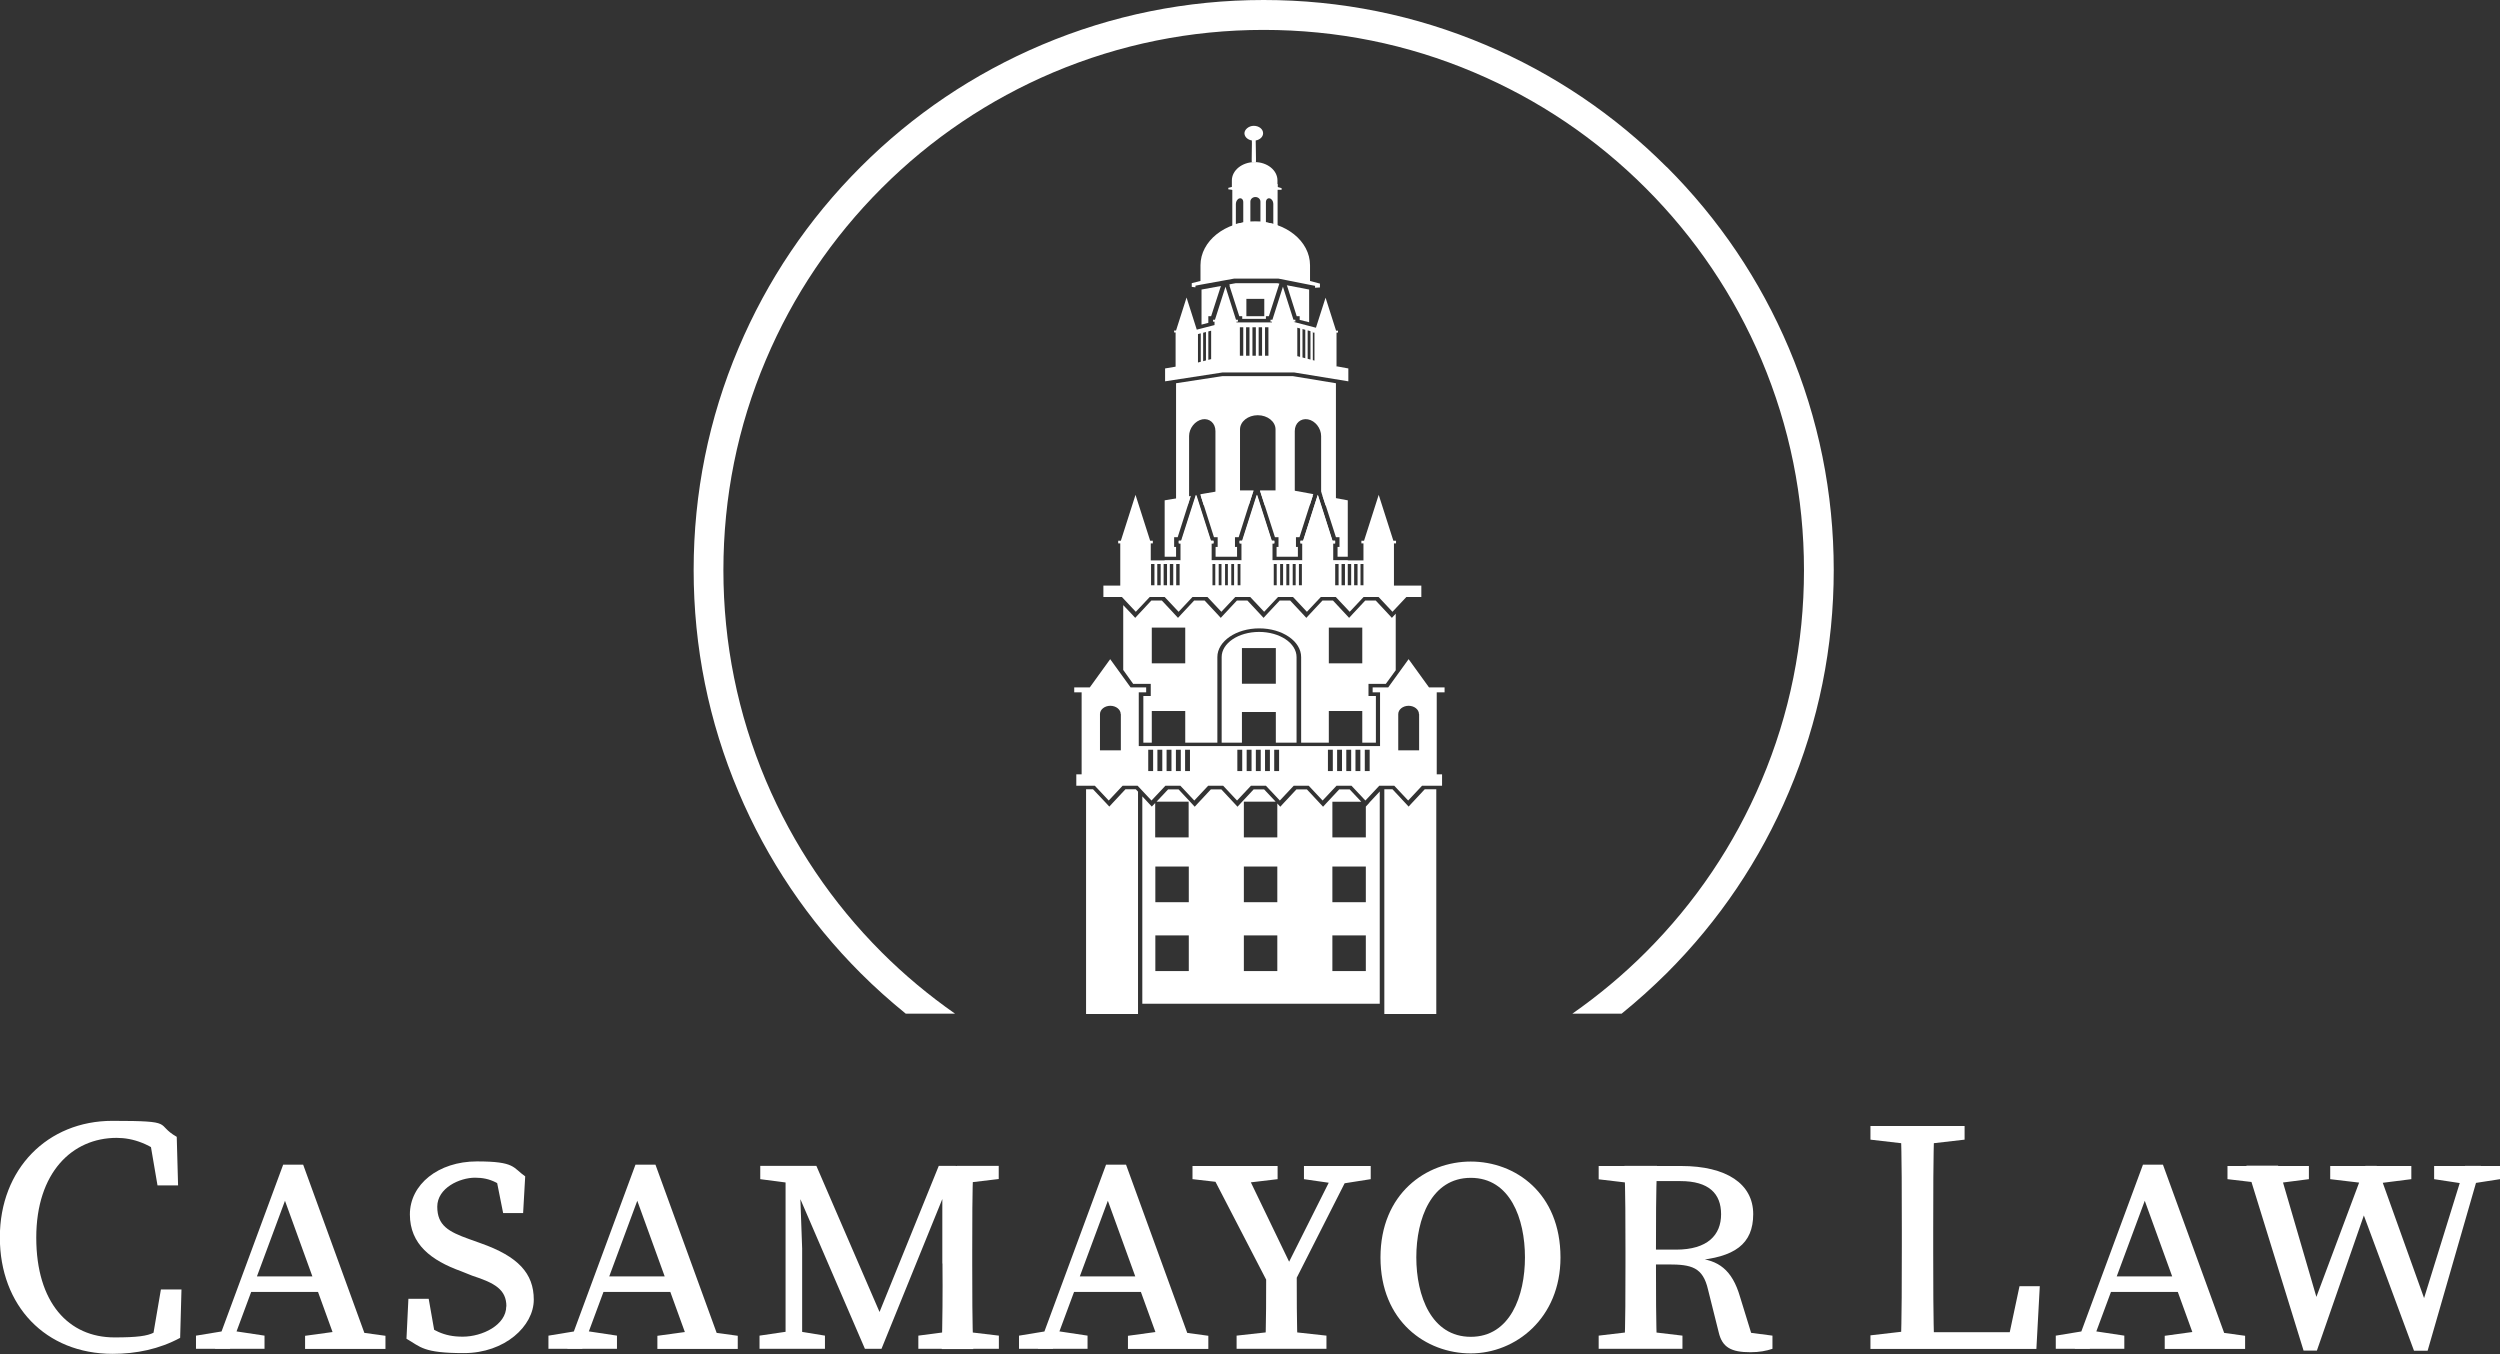 <?xml version="1.0" encoding="UTF-8"?>
<svg id="Profile_1" xmlns="http://www.w3.org/2000/svg" version="1.1" viewBox="0 0 1688.9 914.7">
  <rect x="0" y="0" width="1688.9" height="914.7" fill="#333333" stroke="none"/>
  <!-- Generator: Adobe Illustrator 29.1.0, SVG Export Plug-In . SVG Version: 2.1.0 Build 142)  -->
  <defs>
    <style>
      .st0 {
        fill: #fff;
      }
    </style>
  </defs>
  <g id="Freedom_Tower">
    <path class="st0" d="M975.9,467.7v-3.3h-10.5l-13.8-19.1-13.8,19.1h-10.5v3.3h5v36.3h-163v-36.3h5v-3.3h-10.5l-13.8-19.1-13.8,19.1h-10.5v3.3h5v55.4h-3.6v7.7h12.5l9.4,10,9.4-10h10.1l9.4,10,9.4-10h10.1l9.4,10,9.4-10h10.1l9.4,10,9.4-10h10.1l9.4,10,9.4-10h10.1l9.4,10,9.4-10h10.1l9.4,10,9.4-10h10.1l9.4,10,9.4-10h13.5v-7.7h-3.6v-55.4h5,0ZM958.7,482.4v24.5h-14.1v-24.5c0-3.1,3.2-5.6,7-5.6s7,2.5,7,5.6ZM922,506.5h3.3v14.4h-3.3v-14.4ZM915.7,506.5h3.3v14.4h-3.3v-14.4ZM909.5,506.5h3.3v14.4h-3.3v-14.4ZM903.3,506.5h3.3v14.4h-3.3v-14.4ZM897.1,506.5h3.3v14.4h-3.3v-14.4ZM860.8,506.5h3.3v14.4h-3.3v-14.4ZM854.6,506.5h3.3v14.4h-3.3v-14.4ZM848.4,506.5h3.3v14.4h-3.3v-14.4ZM842.2,506.5h3.3v14.4h-3.3v-14.4ZM835.9,506.5h3.3v14.4h-3.3v-14.4ZM800.6,506.5h3.3v14.4h-3.3v-14.4ZM794.4,506.5h3.3v14.4h-3.3v-14.4ZM788.1,506.5h3.3v14.4h-3.3v-14.4ZM781.9,506.5h3.3v14.4h-3.3v-14.4ZM775.7,506.5h3.3v14.4h-3.3v-14.4ZM757.2,482.4v24.5h-14.1v-24.5c0-3.1,3.2-5.6,7-5.6s7,2.5,7,5.6h0Z"/>
    <polygon class="st0" points="902.5 362.9 904.9 362.9 904.9 365.3 904.9 367.1 904.9 369.5 903.6 369.5 903.6 376.1 910.5 376.1 910.5 338 893.5 334.9 902.5 362.9"/>
    <path class="st0" d="M925.1,542.3l-2.4,2.6h0s0,20.8,0,20.8h-22.6v-24.1h19.5l-7.8-8.3h-7.1l-8.5,9.1-2.4,2.6-2.4-2.6-8.5-9.1h-7.1l-8.5,9.1-2.4,2.6-2-2.2v22.9h-22.6v-24.1h21.5l-7.8-8.3h-7.1l-8.5,9.1-2.4,2.6-2.4-2.6-8.5-9.1h-7.1l-8.5,9.1-2.4,2.6-2.4-2.6-8.5-9.1h-7.1l-7.8,8.3h21.7v24.1h-22.6v-23.2l-2.3,2.4-2.4-2.6-4-4.3v140.1h160.4v-143.4l-7.1,7.6h0ZM803.1,656h-22.6v-24.1h22.6v24.1ZM803.1,609.5h-22.6v-24.1h22.6v24.1ZM862.9,656h-22.6v-24.1h22.6v24.1ZM862.9,609.5h-22.6v-24.1h22.6v24.1ZM922.7,656h-22.6v-24.1h22.6v24.1ZM922.7,609.5h-22.6v-24.1h22.6v24.1Z"/>
    <polygon class="st0" points="786.8 378.5 786.8 378.9 910.5 378.9 910.5 378.5 900.6 378.5 900.6 367.1 901.9 367.1 901.9 365.3 900.1 365.3 890.2 334.3 890.2 334.3 880.3 365.3 878.5 365.3 878.5 367.1 879.8 367.1 879.8 378.5 859.4 378.5 859.4 367.1 860.7 367.1 860.7 365.3 859 365.3 849 334.2 839.1 365.3 837.3 365.3 837.3 367.1 838.7 367.1 838.7 378.5 818.2 378.5 818.2 367.1 819.6 367.1 819.6 365.3 817.8 365.3 807.9 334.4 807.8 334.4 797.9 365.3 796.2 365.3 796.2 367.1 797.5 367.1 797.5 378.5 786.8 378.5"/>
    <polygon class="st0" points="794.5 376.1 794.5 369.5 793.2 369.5 793.2 367.1 793.2 365.3 793.2 362.9 795.6 362.9 804.5 335 786.8 338 786.8 376.1 794.5 376.1"/>
    <polygon class="st0" points="820.1 362.9 822.6 362.9 822.6 365.3 822.6 367.1 822.6 369.5 821.2 369.5 821.2 376.1 835.7 376.1 835.7 369.5 834.3 369.5 834.3 367.1 834.3 365.3 834.3 362.9 836.8 362.9 846.1 333.6 846.9 331.3 826 331.3 810.9 333.9 820.1 362.9"/>
    <polygon class="st0" points="851.9 333.6 861.3 362.9 863.7 362.9 863.7 365.3 863.7 367.1 863.7 369.5 862.4 369.5 862.4 376.1 876.8 376.1 876.8 369.5 875.5 369.5 875.5 367.1 875.5 365.3 875.5 362.9 877.9 362.9 887.2 333.8 873.5 331.3 851.2 331.3 851.9 333.6"/>
    <path class="st0" d="M804.2,336l-.9.2v-41.6c0-5.3,4-10.3,8.9-11.3,4.9-.9,8.9,2.6,8.9,7.9v41.6l-10,1.9,2.1,6.6h30.4l2.5-7.7.6-1.9h-9v-41.6c0-5.3,5.4-9.6,12-9.6s12,4.3,12,9.6v41.6h-10.4l.6,1.9,2.5,7.7h30.4l2-6.2-12.1-2.3v-41.6c0-5.3,4-8.8,8.9-7.9,4.9.9,8.9,6,8.9,11.3v37.4l.5,1.7,2.5,7.7h7v-82.5l-29.1-4.8h-47.6l-31.3,4.8v82.5h7.8l1.7-5.3h0Z"/>
    <path class="st0" d="M765.7,462h11.7v8.2h-5v31.5h5.7v-21.4h22.6v21.4h21.7v-57.8c0-10.7,12.7-19.4,28.3-19.4s28.3,8.7,28.3,19.4v57.8h18.7v-21.4h22.6v21.4h9.2v-31.5h-5v-8.2h11.7l6.7-9.2v-38.2l-.2.2-2.4,2.6-2.4-2.6-8.5-9.1h-7.1l-8.5,9.1-2.4,2.6-2.4-2.6-8.5-9.1h-7.1l-8.5,9.1-2.4,2.6-2.4-2.6-8.5-9.1h-7.1l-8.5,9.1-2.4,2.6-2.4-2.6-8.5-9.1h-7.1l-8.5,9.1-2.4,2.6-2.4-2.6-8.5-9.1h-7.1l-8.5,9.1-2.4,2.6-2.4-2.6-8.5-9.1h-7.1l-8.5,9.1-2.4,2.6-2.4-2.6-5.7-6v43.8l6.8,9.5h0ZM897.7,424h22.6v24.1h-22.6v-24.1ZM778.1,424h22.6v24.1h-22.6v-24.1Z"/>
    <path class="st0" d="M941.7,395.6v-28.5h1.4v-1.8h-1.8l-9.9-31-9.9,31h-1.8v1.8h1.4v11.5h-20.5v-11.5h1.4v-1.8h-1.8l-9.9-31-9.9,31h-1.8v1.8h1.4v11.5h-20.4v-11.5h1.4v-1.8h-1.8l-9.9-31-9.9,31h-1.8v1.8h1.4v11.5h-20.5v-11.5h1.4v-1.8h-1.8l-9.9-31-9.9,31h-1.8v1.8h1.4v11.5h-20.5v-11.5h1.4v-1.8h-1.8l-9.9-31-9.9,31h-1.8v1.8h1.4v28.5h-11.4v7.7h12.5l9.4,10,9.4-10h10.1l9.4,10,9.4-10h10.1l9.4,10,9.4-10h10.1l9.4,10,9.4-10h10.1l9.4,10,9.4-10h10.1l9.4,10,9.4-10h10.1l9.4,10,9.4-10h10.1v-7.7h-18ZM919.1,381h2v14.4h-2v-14.4ZM914.8,381h2.3v14.4h-2.3v-14.4ZM910.5,381h2.3v14.4h-2.3v-14.4ZM906.3,381h2.3v14.4h-2.3v-14.4ZM902,381h2.3v14.4h-2.3v-14.4ZM877.5,381h2v14.4h-2v-14.4ZM873.3,381h2v14.4h-2v-14.4ZM869,381h2v14.4h-2v-14.4ZM864.8,381h2v14.4h-2v-14.4ZM860.5,381h2v14.4h-2v-14.4ZM836.1,381h1.9v14.4h-1.9v-14.4ZM831.8,381h1.9v14.4h-1.9v-14.4ZM827.6,381h1.9v14.4h-1.9v-14.4ZM823.3,381h1.9v14.4h-1.9v-14.4ZM819.1,381h1.9v14.4h-1.9v-14.4ZM794.6,381h2.3v14.4h-2.3v-14.4ZM790.3,381h2.3v14.4h-2.3v-14.4ZM786.1,381h2.3v14.4h-2.3v-14.4ZM781.8,381h2.3v14.4h-2.3v-14.4ZM777.6,381h2.3v14.4h-2.3v-14.4Z"/>
    <path class="st0" d="M854,122.2h-11.8l-9.7,2.2v28.6h30.6v-28.6l-9.2-2.2h0ZM840,150.2l-5.1,1.1v-13.6c0-1.7,1.1-3.4,2.5-3.7s2.5.8,2.5,2.6v13.6ZM851.5,149.8h-6.8v-13.6c0-1.7,1.5-3.1,3.4-3.1s3.4,1.4,3.4,3.1v13.6h0ZM860.3,151.3l-5.1-1.1v-13.6c0-1.7,1.1-2.9,2.5-2.6,1.4.3,2.5,1.9,2.5,3.7v13.6Z"/>
    <polygon class="st0" points="767.3 533.2 760.3 533.2 751.8 542.3 749.4 544.9 747 542.3 738.4 533.2 733.7 533.2 733.7 685 768.8 685 768.8 534.8 767.3 533.2"/>
    <polygon class="st0" points="962.5 533.2 954 542.3 951.6 544.9 949.2 542.3 940.7 533.2 935.2 533.2 935.2 685 970.3 685 970.3 533.2 962.5 533.2"/>
    <path class="st0" d="M832.2,128.2l-2.4-.3v-1l2.4-.6v-4.4c0-6.8,6.9-12.4,15.4-12.4s15.4,5.5,15.4,12.4v4.4l2.8.8v1.1h-2.8c0,.1-30.9.1-30.9.1h0Z"/>
    <path class="st0" d="M902.9,247.6v-22.9h1v-1.3h-1.3l-7.1-22.3-6.5,20.3-14.9-3.9v-.2h1v-1.3h-1.3l-7.1-22.3-7.1,22.3h-1.3v1.3h1v.5h-24v-.5h1v-1.3h-1.3l-7.1-22.3-7.1,22.3h-1.3v1.3h1v2.3l-12,3.1-6.9-21.7-7.1,22.3h-1.3v1.3h1v23.1l-7.1,1.2v8.7l38.9-6h48.2l36.7,6v-8.7l-7.7-1.4h0ZM886.9,224.1h.1v.6h1v18.9l-1.1-.3v-19.2h0ZM883.4,223.2l1.9.5v19.2l-1.9-.5v-19.2ZM879.9,222.3l1.9.5v19.2l-1.9-.5v-19.2ZM876.4,221.4l1.9.5v19.2l-1.9-.5v-19.2ZM854.6,221.1h2.3v19.2h-2.3v-19.2ZM850.3,221.1h2.3v19.2h-2.3v-19.2ZM846.1,221.1h2.3v19.2h-2.3v-19.2ZM841.8,221.1h2.3v19.2h-2.3v-19.2ZM837.6,221.1h2.3v19.2h-2.3v-19.2ZM816.3,223.9l1.9-.5v19.2l-1.9.5v-19.2ZM812.8,224.8l1.9-.5v19.2l-1.9.5v-19.2ZM811.2,244.4l-1.9.5v-19.2l1.9-.5v19.2Z"/>
    <polygon class="st0" points="869.5 193.1 876 213.6 878 213.6 878 216 878 216.1 884.4 217.7 884.4 195.6 869.3 192.7 869.5 193.1"/>
    <path class="st0" d="M839,501.7v-20.7h22.9v20.7h14v-57.8c0-9.4-11.3-17-25.3-17s-25.3,7.6-25.3,17v57.8h13.7,0ZM839,437.8h22.9v24.1h-22.9v-24.1Z"/>
    <polygon class="st0" points="816.3 218.1 816.3 217.3 816.3 216 816.3 213.6 818.2 213.6 824.8 193.2 811.7 195.6 811.7 219.3 816.3 218.1"/>
    <path class="st0" d="M830.6,193.1l6.6,20.5h2v1.8h16v-1.8h2l6.6-20.5.5-1.5-1.5-.3h-27.9l-4.4.8.3.9h0ZM842,201.9h12.1v11.7h-12.1v-11.7Z"/>
    <path class="st0" d="M885,189.8v-10.6c0-16.4-16.6-29.6-37-29.6s-37,13.3-37,29.6v10.6l-5.9,1.5v2.5l2.5.3v-1.1l3.1-.6,23.1-4.2h.4c0,0,28.9,0,28.9,0h.5c0,0,21.7,4.3,21.7,4.3l3.1.6v1.3l3.3-.2v-2.6l-6.7-1.8h0Z"/>
    <path class="st0" d="M853.3,90c0,2.4-2.1,4.4-5,4.9-.1,0,.4,14.8.1,14.8-.3,0-2.4,0-2.7,0-.3,0,.2-14.8,0-14.8-2.9-.5-5-2.5-5-4.9s2.8-5,6.3-5,6.3,2.2,6.3,5h0Z"/>
  </g>
  <path id="Sunrise" class="st0" d="M1125.9,112.8c-35.4-35.4-76.5-63.1-122.4-82.5C956.1,10.2,905.7,0,853.7,0s-102.4,10.2-149.9,30.3c-45.8,19.4-87,47.1-122.4,82.5s-63.1,76.5-82.5,122.4c-20.1,47.5-30.3,97.9-30.3,149.9s10.2,102.4,30.3,149.9c19.4,45.8,47.1,87,82.5,122.4,9.7,9.7,19.9,18.8,30.5,27.4h33.3c-17.6-12.3-34.2-26.1-49.6-41.5-33.5-33.5-59.8-72.6-78.2-116-19-45-28.7-92.8-28.7-142.1s9.6-97.1,28.7-142.1c18.4-43.5,44.7-82.5,78.2-116,33.5-33.5,72.6-59.8,116-78.2,45-19,92.8-28.7,142.1-28.7s97.1,9.6,142.1,28.7c43.5,18.4,82.5,44.7,116,78.2,33.5,33.5,59.8,72.6,78.2,116,19,45,28.7,92.8,28.7,142.1s-9.6,97.1-28.7,142.1c-18.4,43.5-44.7,82.5-78.2,116-15.4,15.4-32,29.2-49.6,41.5h33.3c10.6-8.6,20.7-17.7,30.5-27.4,35.4-35.4,63.1-76.5,82.5-122.4,20.1-47.5,30.3-97.9,30.3-149.9s-10.2-102.4-30.3-149.9c-19.4-45.8-47.1-87-82.5-122.4Z"/>
  <g id="Wordmark">
    <g id="Law">
      <path class="st0" d="M1263.6,769.9v-9.2h63.6v9.2l-29.5,3.4h-4.7l-29.4-3.4ZM1295.4,898.7v12.6h-31.8v-9.2l29.4-3.4h2.3ZM1284.1,760.7h22.6c-.7,23.2-.7,46.6-.7,69.8v15.5c0,19.2,0,42.6.7,65.3h-22.6c.7-23.2.7-46.6.7-69.5v-11.4c0-23.6,0-47-.7-69.8ZM1378,868.9l-2.3,42.4h-80.3v-11.3h72.5l-12.6,11.3,9-42.4h13.8Z"/>
      <path class="st0" d="M1388.9,902.3l20.1-3.3h4.2l21.9,3.3v8.9h-46.3v-8.9ZM1447.7,786.8h13.5l45.3,124.5h-21.3l-38.7-106.8h4.9c0,0-39.6,106.8-39.6,106.8h-10.1l46-124.5ZM1425,862.3h52.7l3.5,10.5h-59.6l3.4-10.5ZM1462.5,902.4l24.8-3.4h4.6l24.8,3.4v8.9h-54.3v-8.9Z"/>
      <path class="st0" d="M1531.3,799.7l-26.5-3.1v-8.9h55v8.9l-24.1,3.1h-4.4ZM1598,787.6h7.6l35,97.7-5.8.7,30.5-98.4h10.7l-36,124.9h-9.2l-37.7-101.7,7.2.6-35.1,101h-9l-38.6-124.9h21.4l28.5,97.7-6.3.7,36.8-98.4ZM1600.3,799.7l-26.1-3.1v-8.9h54.8v8.9l-24.4,3.1h-4.4ZM1664.8,799.7l-20.4-3.1v-8.9h44.5v8.9l-20,3.1h-4.1Z"/>
    </g>
    <g id="Casamayor">
      <path class="st0" d="M117,889v12.3l-14,3.2,5.7-33.4h13.9l-.9,32.7c-14.1,7.6-29.6,10.8-45.6,10.8-45.3,0-76.2-32.4-76.2-78.7s32.3-78.7,76-78.7,28.3,2.1,43.5,10.8l.9,32.8h-13.9l-5.7-33.4,14,3.2v13.7c-12.7-11.8-25.1-15.6-35.9-15.6-30,0-54.3,23.4-54.3,67.4s21.9,67.4,52.8,67.4,26.9-3.9,39.6-14.3h0Z"/>
      <path class="st0" d="M132.5,902.3l20.1-3.3h4.2l21.9,3.3v8.9h-46.3v-8.9h0ZM191.3,786.8h13.5l45.3,124.5h-21.3l-38.7-106.8h4.9c0,0-39.6,106.8-39.6,106.8h-10.1l46-124.5ZM168.6,862.3h52.7l3.5,10.5h-59.6l3.4-10.5h0ZM206.2,902.4l24.8-3.4h4.6l24.8,3.4v8.9h-54.3v-8.9h0Z"/>
      <path class="st0" d="M342.1,882.6c0-11.4-7.7-15.8-23.1-20.8l-7.5-3c-20.2-7.3-34.6-18.2-34.6-38.4s19.2-35.8,45.3-35.8,24.1,4.2,32.6,10.1l-1.4,24.8h-13.5l-5.9-29.6,14.3,7.5v11.8c-10-10-17.1-13.6-27.4-13.6s-25.5,6.9-25.5,19.6,7.6,16.9,21.6,21.9l7.8,2.8c25.2,8.9,35.8,20.3,35.8,38.1s-19.5,36.1-47.2,36.1-29.2-4.2-38.8-9.7l1.3-27h13.7l5.3,30.1-14.5-6.2v-11c12.5,8.4,18.9,12.7,32.2,12.7s29.4-7.9,29.4-20.5h0Z"/>
      <path class="st0" d="M370.6,902.3l20.1-3.3h4.2l21.9,3.3v8.9h-46.3v-8.9ZM429.3,786.8h13.5l45.3,124.5h-21.3l-38.7-106.8h4.9c0,0-39.6,106.8-39.6,106.8h-10.1l46-124.5ZM406.6,862.3h52.7l3.5,10.5h-59.6l3.4-10.5h0ZM444.2,902.4l24.8-3.4h4.6l24.8,3.4v8.9h-54.3v-8.9Z"/>
      <path class="st0" d="M513.1,902.3l21.1-3.1h4.2l18.9,3.1v8.9h-44.2v-8.9h0ZM513.6,787.6h26.3v12.1s-2.5,0-2.5,0l-23.8-3.1v-8.9h0ZM530.7,787.6h9.2l2,55.8v67.8h-11.2v-123.6ZM531,787.6h20.5l46.6,107.8h-7.6l43.7-107.8h11.5l-50.2,123.6h-11.2l-53.3-123.6h0ZM620.4,902.3l23.7-3.1h4.6l26.1,3.1v8.9h-54.4v-8.9h0ZM636.6,853.5v-65.8h20.9c-.7,18.7-.7,38-.7,57.4v8.9c0,18.9,0,38.3.7,57.4h-21.3c.5-18.7.7-38,.5-57.8ZM646.4,787.6h28.3v8.9l-26,3.1h-2.3v-12.1Z"/>
      <path class="st0" d="M688.5,902.3l20.1-3.3h4.2l21.9,3.3v8.9h-46.3v-8.9h0ZM747.2,786.8h13.5l45.3,124.5h-21.3l-38.7-106.8h4.9c0,0-39.6,106.8-39.6,106.8h-10.1l46-124.5h0ZM724.6,862.3h52.7l3.5,10.5h-59.6l3.4-10.5h0ZM762.1,902.4l24.8-3.4h4.6l24.8,3.4v8.9h-54.3v-8.9Z"/>
      <path class="st0" d="M805.6,796.6v-8.9h57.5v8.9l-26.1,3.1h-4.3l-27-3.1h0ZM858.9,871.3l-43.3-83.6h24.1l34.9,72.4h-7.6c0,0,36.3-72.4,36.3-72.4h11l-42.4,83.6h-13ZM867.8,899.2l28.3,3.1v8.9h-60.7v-8.9l28-3.1h4.3,0ZM855.3,854.9h20.7c0,17.6,0,40.3.7,56.3h-22c.7-15.6.7-38.4.7-56.3ZM902.4,799.7l-21.5-3.1v-8.9h45.1v8.9l-19.7,3.1h-3.9Z"/>
      <path class="st0" d="M1054.2,849.5c0,41.1-30.4,64.8-60.6,64.8s-61-21.6-61-64.8,30.9-64.8,61-64.8,60.6,21.3,60.6,64.8ZM993.6,903.1c26.6,0,36.6-27.6,36.6-53.7s-10-53.7-36.6-53.7-36.8,27.6-36.8,53.7,10.2,53.7,36.8,53.7Z"/>
      <path class="st0" d="M1080,796.6v-8.9h28.4v12.1h-2.1l-26.3-3.1ZM1110.5,899.2l26.1,3.1v8.9h-56.6v-8.9l26.3-3.1h4.2ZM1098.1,845c0-18.9,0-38.3-.7-57.4h22c-.7,19.3-.7,37.2-.7,57.4v6.9c0,20.9,0,40.2.7,59.3h-22c.7-18.7.7-38,.7-57.4v-8.9ZM1108.4,844.2h23.9c21.3,0,30.4-9.9,30.4-23.9s-8.3-22.4-27.5-22.4h-26.7v-10.2h27.2c30.7,0,48.7,12.1,48.7,32.5s-12.7,29.2-39.6,31.4l.9-1.6c15.1,1.1,24.5,7.8,29.8,26.1l8.6,27.9-7.3-4.4,20.6,2.7v8.9c-4.2,1.4-8.8,2.3-14.9,2.3-12.9,0-19-3.2-21.4-13.4l-7.2-28.8c-3.5-15.3-11.2-17.1-27-17.1h-18.3v-10Z"/>
    </g>
  </g>
</svg>